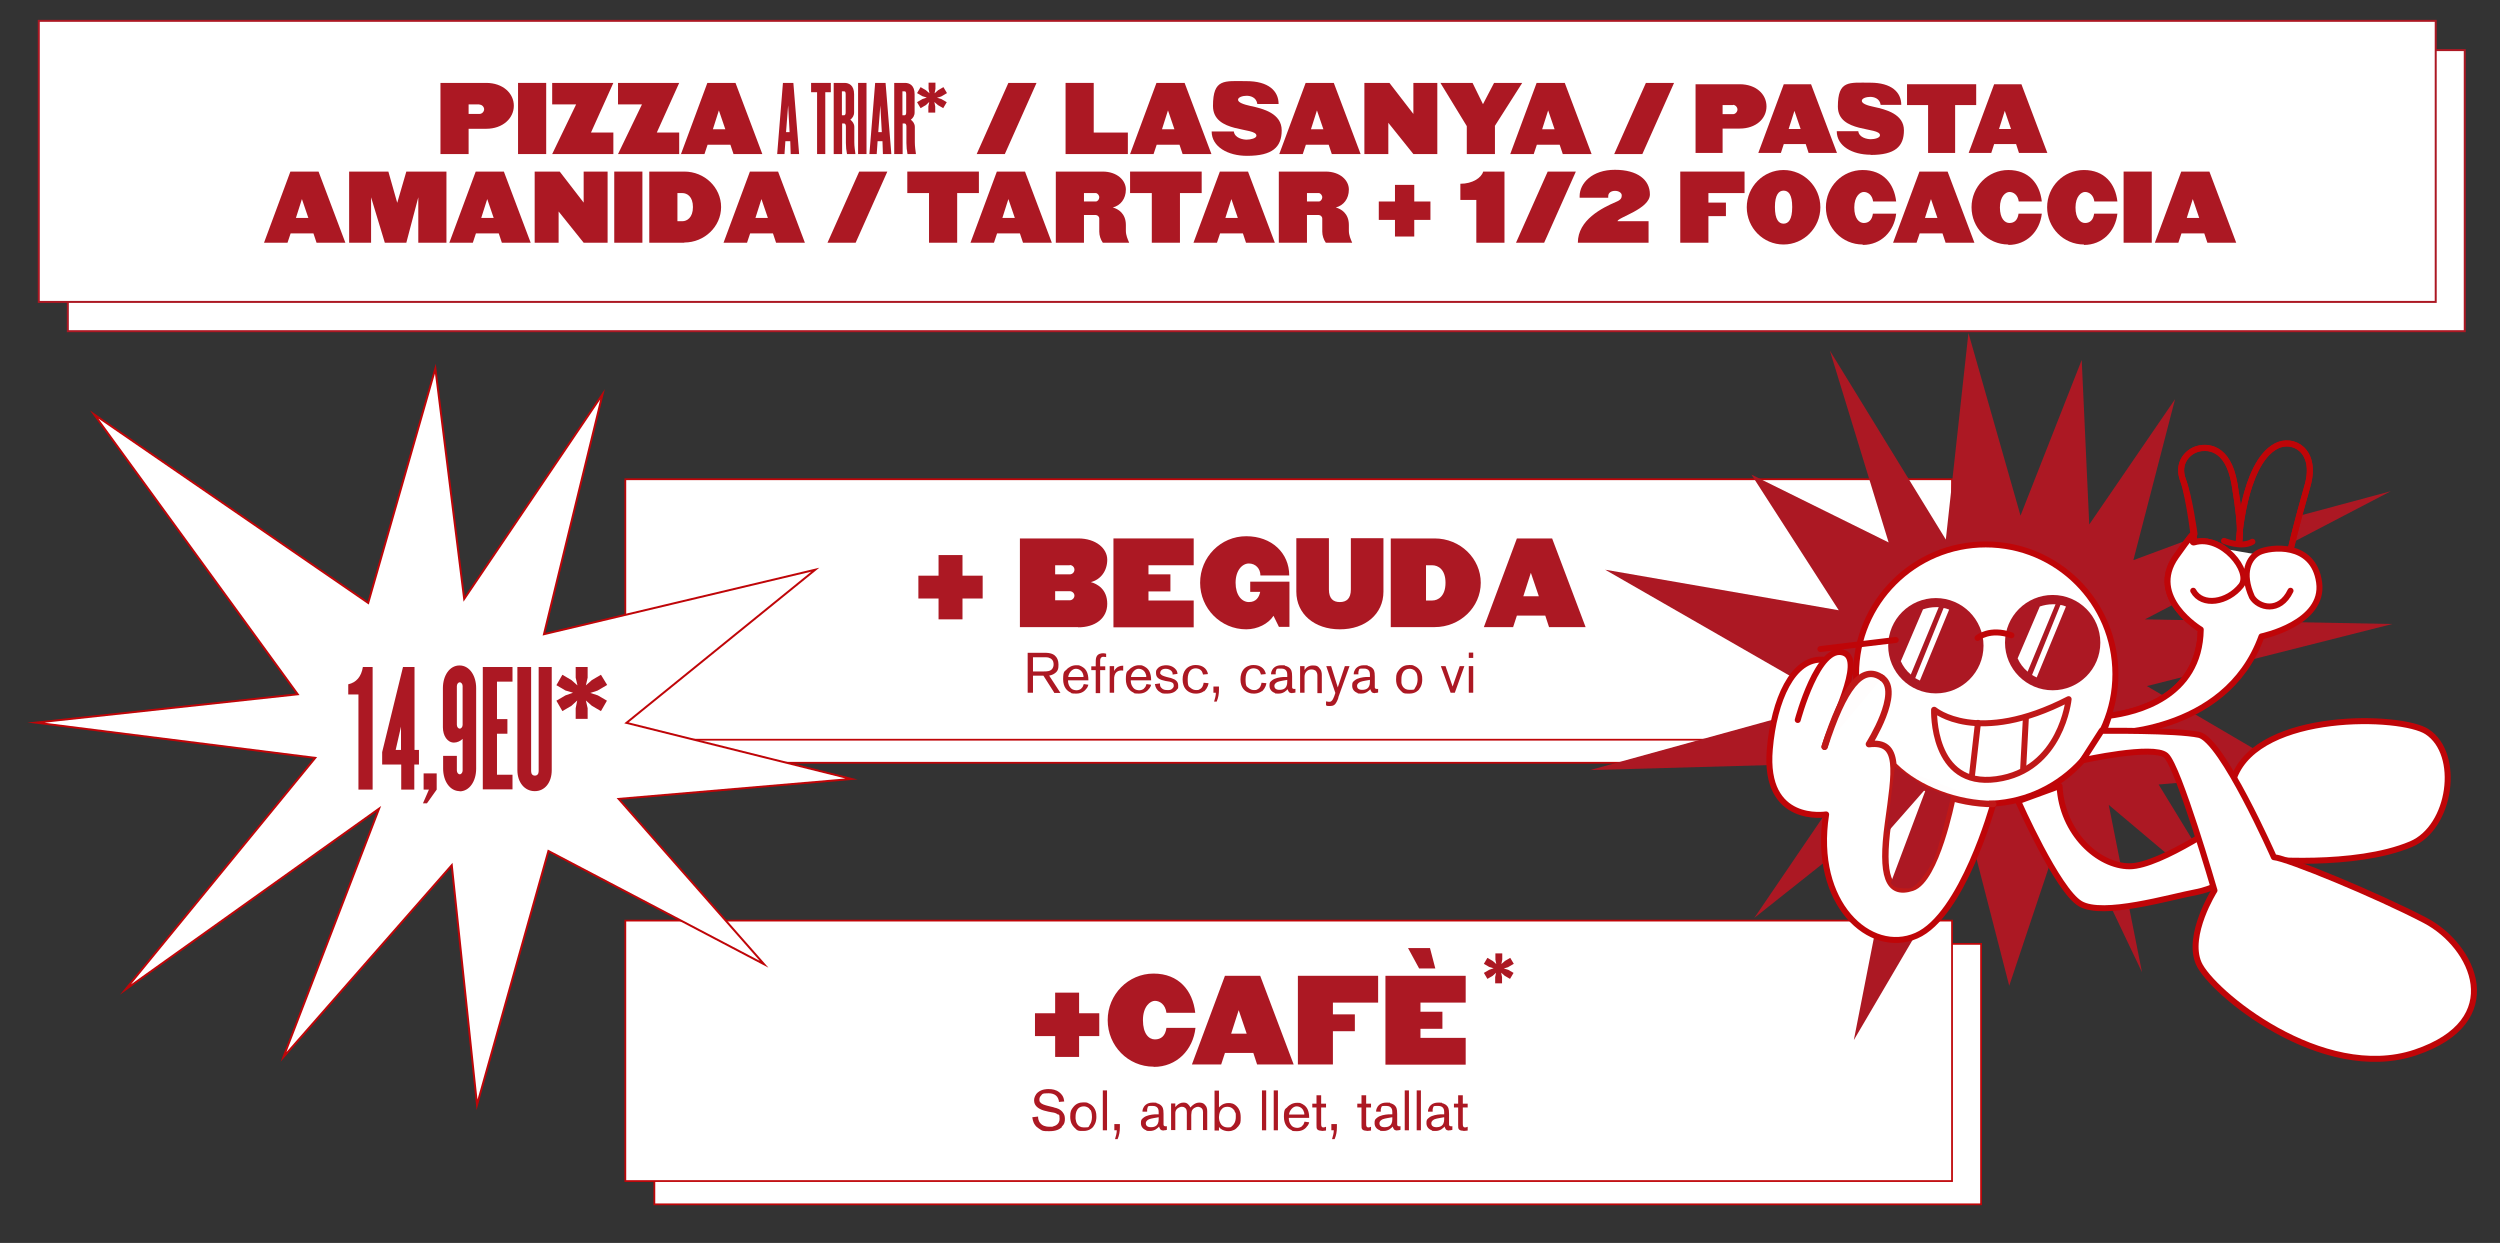 <?xml version="1.0" encoding="UTF-8"?>
<svg id="Capa_1" xmlns="http://www.w3.org/2000/svg" version="1.1" viewBox="0 0 1127.8 560.7">
  <rect x="0" y="0" width="1127.8" height="560.7" fill="#333333" stroke="none"/>
  <!-- Generator: Adobe Illustrator 29.1.0, SVG Export Plug-In . SVG Version: 2.1.0 Build 142)  -->
  <defs>
    <style>
      .st0 {
        stroke: #ac1823;
      }

      .st0, .st1, .st2, .st3, .st4 {
        fill: #fff;
      }

      .st0, .st3 {
        stroke-width: .9px;
      }

      .st0, .st3, .st4 {
        stroke-miterlimit: 10;
      }

      .st5 {
        fill: #ac1823;
      }

      .st6, .st7, .st8, .st2, .st9 {
        stroke-linecap: round;
        stroke-linejoin: round;
      }

      .st6, .st8, .st2 {
        stroke-width: 2.7px;
      }

      .st6, .st8, .st9 {
        fill: none;
      }

      .st6, .st2, .st3, .st4 {
        stroke: #bf0508;
      }

      .st7 {
        fill: #fffdfd;
      }

      .st7, .st8, .st9 {
        stroke: #bf1818;
      }

      .st7, .st9 {
        stroke-width: 2.9px;
      }

      .st4 {
        stroke-width: .8px;
      }
    </style>
  </defs>
  <rect class="st0" x="30.6" y="22.6" width="1081.3" height="126.8"/>
  <rect class="st0" x="17.5" y="9.4" width="1081.3" height="126.8"/>
  <rect class="st4" x="295.2" y="425.8" width="598.5" height="117.5"/>
  <rect class="st4" x="282.1" y="415.3" width="598.5" height="117.5"/>
  <rect class="st4" x="295.2" y="226.6" width="598.5" height="117.5"/>
  <rect class="st4" x="282.1" y="216.2" width="598.5" height="117.5"/>
  <polygon class="st3" points="166.1 272 196.4 166.3 209.4 270.2 271.8 177.9 245.4 286.1 367.8 257 282.6 326.1 384.1 351.4 279.1 360.4 344.7 435 247.4 383.9 215.2 498.4 203.8 390.3 127.9 476.8 171 364.8 56.6 446.4 142.2 341.9 16.2 326 134.3 313.2 42.5 187 166.1 272"/>
  <g>
    <path class="st5" d="M161.7,356.2v-42.9h-4.6v-4.6c3.6-.8,5.9-3.4,6.6-7.8h4.4v55.3h-6.4Z"/>
    <path class="st5" d="M186.9,344.9v11.3h-5.9v-11.3h-8.6v-5.6l9.4-38.4h5.2v37.4h2v6.6h-2.1,0ZM180.9,327.8l-2.4,10.5h2.4v-10.5Z"/>
    <path class="st5" d="M192.7,362.4h-1.9l2.7-6.2h-2.4v-7.3h5.9v7.3l-4.4,6.2h0Z"/>
    <path class="st5" d="M207.4,356.9c-4.5,0-7.5-4.6-7.5-10.2v-5.7h6.2v6.6c0,.9.6,1.7,1.3,1.7s1.3-.8,1.3-1.7v-14.3c-.9,1-2.5,1.7-3.9,1.7-3,0-5-3.1-5-6.9v-17.7c0-5.6,3-10.2,7.5-10.2s7.5,4.6,7.5,10.2v36.4c0,5.6-3,10.2-7.5,10.2h0ZM208.7,309.5c0-.9-.6-1.7-1.3-1.7s-1.3.8-1.3,1.7v17.5c0,.9.6,1.7,1.3,1.7s1.3-.8,1.3-1.7v-17.5Z"/>
    <path class="st5" d="M217.8,356.2v-55.3h13.4v6.6h-7v16.9h4.7v6.6h-4.7v18.5h7v6.6h-13.4Z"/>
    <path class="st5" d="M241.2,356.9c-4.5,0-7.8-3.9-7.8-9.5v-46.5h6.2v47c0,1.2.6,2,1.7,2s1.7-.8,1.7-2v-47h5.9v46.5c0,5.6-3.1,9.5-7.6,9.5h0Z"/>
    <path class="st5" d="M269.7,311.5l-3.4,1.1,3.4,1.1,4.1,2.4-2.7,4.7-4.1-2.4-2.7-2.4.8,3.5v4.8h-5.4v-4.8l.7-3.5-2.6,2.4-4.1,2.4-2.7-4.7,4.1-2.4,3.4-1.2-3.4-1-4.1-2.4,2.7-4.7,4.1,2.4,2.7,2.4-.8-3.5v-4.8h5.4v4.8l-.8,3.5,2.7-2.4,4.1-2.4,2.8,4.6-4.1,2.4h-.1Z"/>
  </g>
  <g>
    <polyline class="st5" points="981.6 272.1 967.6 279.4 1079.2 281.5 968.5 309.5 1035.2 348.6 973.8 353.9 1009.3 412 951.3 363.1 966.3 438.6 932.3 367.2 906.4 444.7 889.4 378.7 836.3 469.2 857.4 361.7 791.4 414.1 839.1 344 717.3 347.4 828.2 316.8 724.1 257 829.5 275.3 790.1 214.1 852 244.7 825.5 158.2 877.8 243.4 888 150.2 911.5 232.6 939.1 162.4 942.5 236.6 981.2 180.1 962.4 252.7 988.8 242.9"/>
    <polyline class="st5" points="1037.2 232.7 1078.5 221.6 1034.8 244.4"/>
    <circle class="st2" cx="895.8" cy="304.1" r="58.5"/>
    <path class="st2" d="M899.2,362.7s-13.9,50.4-34.7,59.4c-20.8,9.1-47-14.4-40.7-54.7,0,0-28.4,4.7-25.4-29.5,1.9-22.2,10.4-41.2,24-40.3"/>
    <path class="st6" d="M1003.3,244s8.1,3.3,12.8.4"/>
    <path class="st9" d="M849,305.8c9.1,6.3-5.9,29.9-5.9,29.9,14.5-1.8,11.8,12.2,8.6,35.8-3.2,23.5,0,32.6,10.9,29s18-39.7,18-39.7"/>
    <path class="st7" d="M854.8,345.8c10.6,10.4,28.4,16.9,44.4,16.9"/>
    <path class="st2" d="M811,324.8s9.2-34.6,20.8-30.3c9.5,3.5-5.8,31.6-8.7,42.4"/>
    <path class="st7" d="M823.1,336.9c8.6-26.7,16.9-37.5,25.9-31.1"/>
    <path class="st6" d="M951.5,322.9c11.9-1.5,40.8-8.2,41.3-38.9,0,0-24.2-14.5-11.1-33s5.2-5.5,8.1-6.3c12.4-3.8,26.2,13.2,21.2,19.5-6.1,7.7-17.6,9.6-21.6,2.3"/>
    <path class="st6" d="M990,240.9s-2.3-16.9-5.2-24.4c-2.8-7.5,1.9-12.5,6.1-13.9,4.2-1.4,14.1-1.7,17.1,15.5,4.1,24.1,1.9,27,1.9,27,0,0,1.9-35.9,16.9-43.9,7.5-4,18.8,1.9,14.1,18.1-4.7,16.2-7.7,29.1-7.7,29.1"/>
    <path class="st6" d="M990.2,246.1s-2.6-22-5.4-29.5c-2.8-7.5,1.9-12.5,6.1-13.9,4.2-1.4,14.1-1.7,17.1,15.5,4.1,24.1,1.9,27,1.9,27,0,0,1.9-35.9,16.9-43.9,7.5-4,18.8,1.9,14.1,18.1-4.7,16.2-7.7,29.1-7.7,29.1"/>
    <path class="st2" d="M1034,252.9l-13.3,33-23.7-2.4-12.9-19.2s7.3-10.6,6.6-18.9"/>
    <path class="st2" d="M1033.3,266.5c-4.9,10.3-14.5,7.7-17.4,2.8-4.9-11-1.4-17.8,3.3-20.2,4.7-2.3,24.4-4.9,27,13.6,2.6,18.5-26,24.4-26,24.4-16.4,45.3-71.5,43.9-71.5,43.9l2.8-8.1c11.9-1.5,40.8-8.2,41.3-38.9,0,0-24.2-14.5-11.1-33s5.2-5.5,8.1-6.3c12.4-3.8,26.2,13.2,21.2,19.5-6.1,7.7-17.6,9.6-21.6,2.3"/>
    <polygon class="st5" points="851 376 869.1 355.4 854.8 345.8 851 376"/>
    <path class="st5" d="M853,398.2l16.1-42.9,11.1,4s-6,25.6-8.1,29.2-7.4,12.3-11.1,12.3-6.8-.2-8.1-2.6h0Z"/>
    <path class="st2" d="M910.4,361.4s17.8,40.3,28.1,46.3c10.2,6,40.2-3,52.5-5.3s28.9-14.8,28.9-14.8c0,0,42.3,4,67.8-6.8,18-7.6,22.6-40.6,7.2-50.7-11.7-7.7-75.3-9.3-86.9,20.2-4.4,9.3-1.5,18.2-1.5,18.2,0,0-31.8,22.3-45.8,22.3s-30.5-14.8-31.6-36.2l-18.6,6.8h-.1Z"/>
    <path class="st2" d="M948.1,329.6l-8.6,13.4s31.9-7.1,37.6-2.2,21.9,60.9,21.9,60.9c0,0-12.7,20.1-7.1,32.9,5.6,12.8,55.5,54.3,97.7,40.2,42.2-14.2,26.4-48.1,4.4-59.6s-62.1-28-68.2-28.5c0,0-23.4-53-33.8-55.2-10.4-2.2-43.9-1.8-43.9-1.8h0Z"/>
    <g>
      <circle class="st5" cx="873.3" cy="291.3" r="21.5"/>
      <g>
        <path class="st1" d="M873.3,273.9c-2,0-4,.4-5.8,1l-10,23.4c1,2.3,2.6,4.4,4.5,6l12.6-30.4h-1.3Z"/>
        <path class="st1" d="M876.8,274.3l-12.8,31.6c.7.4,1.4.8,2.1,1.1l13.2-32c-.8-.3-1.6-.6-2.5-.7Z"/>
      </g>
      <circle class="st5" cx="926" cy="289.9" r="21.5"/>
      <g>
        <path class="st1" d="M926,272.6c-2,0-4,.4-5.8,1l-10,23.4c1,2.3,2.6,4.4,4.5,6l12.6-30.4h-1.3Z"/>
        <path class="st1" d="M929.5,272.9l-12.8,31.6c.7.4,1.4.8,2.1,1.1l13.2-32c-.8-.3-1.6-.6-2.5-.7Z"/>
      </g>
      <line class="st6" x1="821.2" y1="292.8" x2="855.2" y2="288.7"/>
      <path class="st6" d="M892.1,287.8s5.6-4.7,15.3-1.2"/>
    </g>
    <path class="st8" d="M872.6,320.2s19.3,16.5,60.6-4.8c0,0-3.2,32.1-32.6,36.1-29.4,4-28.1-31.3-28.1-31.3h0Z"/>
    <line class="st8" x1="892.3" y1="326.1" x2="889.6" y2="349.8"/>
    <line class="st8" x1="913.9" y1="324.1" x2="912.7" y2="346.6"/>
  </g>
  <g>
    <path class="st5" d="M475.6,312.5l-4.9-7.7h-4.7v7.7h-2.4v-18h8.4c2.5.1,3.7.9,4.4,1.8.5.6,1.1,1.7,1.1,3.5s-.1,3.2-2.4,4.4c-.4.2-.9.4-1.8.6l5.1,7.8h-2.9,0ZM473.8,297c-.9-.6-2.1-.5-3.1-.5h-4.7v6.4h4.8c1.4,0,3,0,3.9-1.2.4-.6.6-1.2.6-1.9s0-1.9-1.4-2.8h0Z"/>
    <path class="st5" d="M490.2,310.5c-.6.9-1.9,2.4-4.7,2.4s-2.1-.3-2.5-.5c-1.5-.6-3.4-2.3-3.4-6s.7-3.5,1.4-4.2c1.1-1.3,2.8-2.1,4.5-2.1s1.3.1,1.9.3c.7.3,2.2,1,3,2.9.3.8.6,1.8.6,3.6h-9.2c0,2.1,1,3.4,1.7,3.9.6.4,1.4.6,2.2.6s1.7-.4,2-.7c.1-.1.4-.4.7-.8.3-.5.4-1.1.5-1.3l2.1.3c-.1.3-.3,1-.8,1.7h0ZM488.6,304.2c-.4-1.5-1.7-2.5-3.3-2.5s-3.2,1.8-3.4,3.7h6.9c0-.6-.1-.9-.2-1.2Z"/>
    <path class="st5" d="M498.9,296.4s-.7-.1-1.1-.1-.9,0-1.3.7c-.2.4-.2.7-.2,1.5v2.1h2.3v1.7h-2.3v10.4h-2v-10.4h-2v-1.7h2v-1c0-1.6,0-2.4.3-3.2.6-1.6,2.4-1.7,2.9-1.7s.8,0,1.5.2v1.6h0Z"/>
    <path class="st5" d="M505.2,302.5c-1.2.2-2.1,1-2.4,2.2-.2.6-.2,1-.2,2.2v5.6h-2v-12h2v2.2c.3-.5.6-1,1.1-1.4s1.4-1,3-1v2.2c-.7-.1-1.2,0-1.5,0h0Z"/>
    <path class="st5" d="M518.5,310.5c-.6.9-1.9,2.4-4.7,2.4s-2.1-.3-2.5-.5c-1.5-.6-3.4-2.3-3.4-6s.7-3.5,1.4-4.2c1.1-1.3,2.8-2.1,4.5-2.1s1.3.1,1.9.3c.7.3,2.2,1,3,2.9.3.8.6,1.8.6,3.6h-9.2c0,2.1,1,3.4,1.7,3.9.6.4,1.4.6,2.2.6s1.7-.4,2-.7c0-.1.4-.4.7-.8.3-.5.4-1.1.5-1.3l2.1.3c0,.3-.3,1-.8,1.7h0ZM516.9,304.2c-.4-1.5-1.7-2.5-3.3-2.5s-3.2,1.8-3.4,3.7h6.9c0-.6,0-.9-.2-1.2Z"/>
    <path class="st5" d="M531.1,310.9c-.6.9-2,2-4.5,2s-2.2,0-3.6-.9c-.2-.1-.5-.3-.9-.8-.9-1-1-2.2-1.1-2.6l2.3-.3c0,.8,0,1.5.7,2.1.7.8,1.7.9,2.7.9s1.5,0,2.2-.7.6-1,.6-1.3,0-.6-.2-.9c-.4-.7-1.6-.9-2.3-1l-1.2-.2c-1.5-.3-2.2-.6-2.8-.9-1-.6-1.5-1.4-1.5-2.6s0-1.2.6-2c1.2-1.6,3.6-1.6,4-1.6,2.5,0,3.9,1.3,4.5,2.1.5.7.6,1.5.6,1.8l-2.2.3c0-.6,0-.8-.2-1.1-.3-.7-1.3-1.5-3-1.5s-2.4,1-2.4,1.8,0,.4.2.6c.4.6,1.3.9,2.7,1.3l1.2.3c.4,0,.7.2,1.1.3,1.6.5,2.9,1.4,2.9,3.2s0,1.1-.5,1.8h.1Z"/>
    <path class="st5" d="M543.1,311.8c-1.4,1.1-3.1,1.1-3.6,1.1s-1.3,0-2.3-.4c-1.5-.5-3.7-2.1-3.7-6s2.1-5.6,3.7-6.1c1-.4,1.8-.4,2.2-.4,3.2,0,4.7,1.7,5.2,3,.2.4.3.7.3,1.1l-2.2.2c0-.2-.2-.8-.5-1.4-.8-1.3-2.3-1.4-2.8-1.4-1.8,0-3.6,1.2-3.6,4.9s.7,3.3,1.4,4c.7.6,1.5.9,2.4.9s1,0,1.5-.3c1.3-.6,1.7-1.8,1.9-3l2.2.2c-.3,2-1.4,3.1-2,3.7h-.1Z"/>
    <path class="st5" d="M548.9,316.5h-1.2c.4-1.3.8-2.7.8-4h-1.1v-2.8h2.5v1.5c0,1.8-.3,3.6-1,5.2h0Z"/>
    <path class="st5" d="M569.2,311.8c-1.4,1.1-3.1,1.1-3.6,1.1s-1.3,0-2.3-.4c-1.5-.5-3.7-2.1-3.7-6s2.1-5.6,3.7-6.1c1-.4,1.8-.4,2.2-.4,3.2,0,4.7,1.7,5.2,3,.2.4.3.7.3,1.1l-2.2.2c0-.2-.2-.8-.5-1.4-.8-1.3-2.3-1.4-2.8-1.4-1.8,0-3.6,1.2-3.6,4.9s.7,3.3,1.4,4c.7.6,1.5.9,2.4.9s1,0,1.5-.3c1.3-.6,1.7-1.8,1.9-3l2.2.2c-.3,2-1.4,3.1-2,3.7h-.1Z"/>
    <path class="st5" d="M583,312.7s-.8,0-1.3-.3c-.2-.2-.4-.4-.4-.5-.3-.5-.4-.8-.4-1-.6.6-1.8,2-4.1,2s-1.4-.2-1.7-.3c-1.4-.5-2.4-1.6-2.4-3.2s.2-1.7,1.3-2.6c1.2-.9,3.3-1.3,4.9-1.4h1.8v-1.1c0-.9-.2-2.7-2.7-2.7s-2,0-2.5,1.5v1.1h-2.1c0-.4,0-.8.2-1.3.4-1.1,1.5-2.8,4.4-2.8s1,0,1.9.3c.5.1,2.1.6,2.7,2.2.2.6.3,1.3.3,2.6v4.7c0,.3,0,.9.9.9s.4,0,.6-.1v1.7c-.6.2-1,.2-1.3.2h-.1ZM580.7,306.9v-.2c-.9.2-3.3.5-4.3.9-.4.2-1.5.7-1.5,1.8s.7,1.8,2.3,1.8,3.5-.5,3.5-3.6,0-.5,0-.7h0Z"/>
    <path class="st5" d="M594.3,312.5v-7.7c0-.4,0-1.5-.9-2.3-.3-.2-.9-.5-1.8-.5s-1.6.3-2.2.9c-.2.2-.5.5-.7,1.1s-.2,1.1-.2,1.7v6.8h-2v-12h2v1.8c.3-.4.5-.7.6-.8.4-.5,1.5-1.3,3.1-1.3s2.4.2,3.4,1.7c.8,1.1.7,2.3.7,3.6v7.2h-2v-.2h0Z"/>
    <path class="st5" d="M603.8,314.7c-.2.6-.5,1.4-.8,1.9-.7,1.4-1.5,1.9-3,1.9s-1,0-1.8-.3v-1.8c.3,0,.7.2,1.3.2s.7,0,1.1-.3c.7-.5,1-1.6,1.3-2.2l.5-1.5-4.1-12.1h2.2l3,9.6,3.2-9.6h2.1l-5.1,14.2h0Z"/>
    <path class="st5" d="M620.3,312.7s-.8,0-1.3-.3c-.2-.2-.4-.4-.4-.5-.3-.5-.4-.8-.4-1-.6.6-1.8,2-4.1,2s-1.4-.2-1.7-.3c-1.4-.5-2.4-1.6-2.4-3.2s.2-1.7,1.3-2.6c1.2-.9,3.3-1.3,4.9-1.4h1.8v-1.1c0-.9-.2-2.7-2.7-2.7s-2,0-2.5,1.5v1.1h-2.1c0-.4,0-.8.2-1.3.4-1.1,1.5-2.8,4.4-2.8s1,0,1.9.3c.5.1,2.1.6,2.7,2.2.2.6.3,1.3.3,2.6v4.7c0,.3,0,.9.9.9s.4,0,.6-.1v1.7c-.6.2-1,.2-1.3.2h-.1ZM618,306.9v-.2c-.9.2-3.3.5-4.3.9-.4.2-1.5.7-1.5,1.8s.7,1.8,2.3,1.8,3.5-.5,3.5-3.6,0-.5,0-.7h0Z"/>
    <path class="st5" d="M640.3,310.9c-.7.8-2,2-4.5,2s-2.7,0-4.2-1.6c-.8-.8-1.8-2.2-1.8-4.8s.4-3.1,1.4-4.4c1.2-1.5,2.7-2.1,4.6-2.1s1.7.2,2.4.5c1.4.6,3.5,2.3,3.4,6,0,.7,0,2.7-1.4,4.4h0ZM638.9,303.4c-.2-.3-.5-.7-.7-.9-.9-.7-1.8-.8-2.2-.8-3.9,0-3.8,4.2-3.8,4.9v1.2c0,.9.7,3.4,3.6,3.4s1.9-.1,2.9-1.5c.8-1.2.8-3,.8-3.3s0-1.9-.6-3.1h0Z"/>
    <path class="st5" d="M656.2,312.5h-1.8l-4.4-12h2.1l3.2,9.2,3.2-9.2h2.1l-4.3,12h0Z"/>
    <path class="st5" d="M662.6,296.8v-2.4h2v2.4h-2ZM662.6,312.5v-12h2v12h-2Z"/>
  </g>
  <g>
    <path class="st5" d="M434.2,270v9.4h-10.8v-9.4h-9.1v-10.3h9.1v-9.3h10.8v9.3h9.1v10.3h-9.1Z"/>
    <path class="st5" d="M486.4,282.9h-26.3v-40h26.3c8,0,13.1,4.5,13.1,9.6s-3,9-7.4,10.1c2.9.8,7.4,3.2,7.4,9.8s-5.5,10.6-13.1,10.6h0ZM482.6,255h-6.6v4.1h6.6c1.1,0,2.1-.9,2.1-2.1s-1-2.1-2.1-2.1h0ZM482.6,266.7h-6.6v4.1h6.6c1.1,0,2.1-1,2.1-2.1s-1-2-2.1-2Z"/>
    <path class="st5" d="M502.3,282.9v-40h36.2v12.1h-20.4v4.1h9.9v7.7h-9.9v4.1h20.4v12.1h-36.2Z"/>
    <path class="st5" d="M577,282.9l-2.5-5.1c-2.3,3.6-7.2,6.1-12.3,6.1-11.5,0-20.8-9.4-20.8-21s9.3-21,20.8-21,19.4,7.6,19.4,17.7h-13c0-3.1-2.2-5.4-5.2-5.4s-6,3.1-6,8.7,2.8,8.7,6,8.7,4.6-2.1,5.1-4.6h-4.5v-4.6h17.7v20.4h-4.7Z"/>
    <path class="st5" d="M604.4,283.9c-11.4,0-19.6-6.9-19.6-17v-24.1h14.7v23.1c0,4.1,1.9,5.7,4.9,5.7s5-1.5,5-5.7v-23.1h14.7v24.1c0,10.1-8.2,17-19.6,17h-.1Z"/>
    <path class="st5" d="M647.2,282.9h-19.8v-40h19.8c11.5,0,20.8,9,20.8,20s-9.3,20-20.8,20ZM646.1,255h-2.8v15.9h2.8c2.7,0,6-2,6-8s-3.3-7.9-6-7.9Z"/>
    <path class="st5" d="M698.8,282.9l-1.7-5.2h-12.8l-1.7,5.2h-13.2l14.9-40h15.9l15.1,40h-16.5ZM690.6,258.4l-3.4,10.6h7l-3.6-10.6Z"/>
  </g>
  <g>
    <path class="st5" d="M479.1,508.4c-1,1-2.6,1.9-5.7,1.9s-3,0-4.9-1.3c-.6-.4-1.1-.8-1.5-1.4-1.1-1.4-1.2-3.1-1.3-3.6l2.6-.3c0,.5,0,2,1.2,3.2.6.7,1.8,1.4,4,1.4s.9,0,1.7-.2c.8-.2,2.8-.9,2.8-3.4s-.5-1.7-.9-2c-.7-.6-1.7-.8-2.5-.9l-1.6-.3c-1.3-.3-2.8-.6-4-1.3-2.2-1.2-2.5-2.8-2.5-3.9s.6-2.6,1.7-3.5c1.8-1.5,4.1-1.5,4.8-1.5,1.7,0,3.4.3,4.8,1.4.8.6,1.3,1.3,1.5,1.6.5.8.7,1.7.8,2.6l-2.4.2c0-.4,0-.7-.2-1.1-.4-1.3-1.5-2.8-4.5-2.8s-2.7.3-3.5,1.2c-.4.4-.6,1-.6,1.6s0,.8.4,1.3c.7.9,2.1,1.2,3.1,1.5l2,.5c.5.1.9.2,1.4.4.6.1,2.8.6,3.9,2.5.3.4.7,1.2.7,2.5s-.1,2.3-1.5,3.7h.2Z"/>
    <path class="st5" d="M493.3,508.2c-.7.8-2,2-4.5,2s-2.7,0-4.2-1.6c-.8-.8-1.8-2.2-1.8-4.8s.4-3.1,1.4-4.4c1.2-1.5,2.7-2.1,4.6-2.1s1.7.2,2.4.5c1.4.6,3.5,2.3,3.4,6,0,.7,0,2.7-1.4,4.4h.1ZM491.9,500.8c-.2-.3-.5-.7-.7-.9-.9-.7-1.8-.8-2.2-.8-3.9,0-3.8,4.2-3.8,4.9s0,1,.1,1.2c.1.9.7,3.4,3.6,3.4s1.9-.1,2.9-1.5c.8-1.2.8-3,.8-3.3s0-1.9-.6-3.1h0Z"/>
    <path class="st5" d="M497.5,509.9v-18h1.9v18h-1.9Z"/>
    <path class="st5" d="M504.2,513.9h-1.2c.4-1.3.8-2.7.8-4h-1.1v-2.8h2.5v1.5c0,1.8-.3,3.6-1,5.2h0Z"/>
    <path class="st5" d="M525,510s-.8,0-1.3-.3c-.2-.2-.4-.4-.4-.5-.3-.5-.4-.8-.4-1-.6.6-1.8,2-4.1,2s-1.4-.2-1.7-.3c-1.4-.5-2.4-1.6-2.4-3.2s.2-1.7,1.3-2.6c1.2-.9,3.3-1.3,4.9-1.4h1.8v-1.1c0-.9-.2-2.7-2.7-2.7s-2,0-2.5,1.5v1.1h-2.1c0-.4,0-.8.2-1.3.4-1.1,1.5-2.8,4.4-2.8s1,0,1.9.3c.5.1,2.1.6,2.7,2.2.2.6.3,1.3.3,2.6v4.7c0,.3,0,.9.9.9s.4,0,.6-.1v1.7c-.6.2-1,.2-1.3.2h-.1ZM522.7,504.2v-.2c-.9.2-3.3.5-4.3.9-.4.2-1.5.7-1.5,1.8s.7,1.8,2.3,1.8,3.5-.5,3.5-3.6,0-.5,0-.7h0Z"/>
    <path class="st5" d="M542.7,509.9v-7.1c0-1.2.2-2.5-1.1-3.2-.2,0-.6-.3-1.1-.3-1.2,0-2.5.8-2.9,2,0,.4-.2.9-.2,1.7v6.8h-2v-6.8c0-1.1.2-2.6-.9-3.3-.2-.2-.6-.4-1.3-.4s-.4,0-.7.1c-.8.2-1.8.8-2.1,1.7-.2.4-.2.7-.2,1.5v7.2h-1.9v-12h1.9v1.6l.8-.8c.8-.7,1.7-1.2,2.8-1.2s1.6.1,2.5,1.1c.3.3.5.7.7,1.1.2-.1.3-.3.4-.4.4-.4,1.7-1.8,3.6-1.8s2.5.9,2.8,1.3c.9,1,.8,2.3.8,3.6v7.5h-2,.1Z"/>
    <path class="st5" d="M558.4,508.3c-.7.9-1.5,1.4-1.9,1.5-.4.2-1.2.5-2.4.5s-2.2-.4-2.8-.7c-.6-.3-1-.7-1.4-1.2v1.6h-2v-18h2v7.7c0-.2.3-.4.6-.7.9-.9,2.3-1.4,3.6-1.4s2.6.1,4.1,1.8c.7.8,1.5,2.1,1.5,4.6s0,2.7-1.3,4.4h0ZM557,501.2c-.4-.6-1.3-1.9-3.2-1.9s-2.3.7-2.7,1.1c-.6.6-1.1,1.6-1.2,3.5,0,1.3.3,2.1.6,2.7.3.7,1.3,2,3.3,2s1.4-.2,1.9-.5c.8-.6,1.8-1.9,1.8-4.2s0-1.5-.6-2.6h.1Z"/>
    <path class="st5" d="M569.3,509.9v-18h1.9v18h-1.9Z"/>
    <path class="st5" d="M574.6,509.9v-18h1.9v18h-1.9Z"/>
    <path class="st5" d="M589.8,507.9c-.6.9-1.9,2.4-4.7,2.4s-2.1-.3-2.5-.5c-1.5-.6-3.4-2.3-3.4-6s.7-3.5,1.4-4.2c1.1-1.3,2.8-2.1,4.5-2.1s1.3.1,1.9.3c.7.3,2.2,1,3,2.9.3.8.6,1.8.6,3.6h-9.2c0,2.1,1,3.4,1.7,3.9.6.4,1.4.6,2.2.6s1.7-.4,2-.7c0-.1.4-.4.7-.8.3-.5.4-1.1.5-1.3l2.1.3c0,.3-.3,1-.8,1.7h0ZM588.2,501.6c-.4-1.5-1.7-2.5-3.3-2.5s-3.2,1.8-3.4,3.7h6.9c0-.6,0-.9-.2-1.2Z"/>
    <path class="st5" d="M596.2,510.1c-1.1,0-1.7-.3-2-.7s-.3-.9-.3-2v-7.8h-1.9v-1.7h1.9v-3.8h2.1v3.8h2.2v1.7h-2.2v6.9c0,.8,0,1.3.2,1.7.2.3.4.4.7.4s.7,0,1.3-.3v1.7c-.2,0-1.2.2-1.9.2h0Z"/>
    <path class="st5" d="M602.1,513.9h-1.2c.4-1.3.8-2.7.8-4h-1.1v-2.8h2.5v1.5c0,1.8-.3,3.6-1,5.2h0Z"/>
    <path class="st5" d="M616.5,510.1c-1.1,0-1.7-.3-2-.7s-.3-.9-.3-2v-7.8h-1.9v-1.7h1.9v-3.8h2.1v3.8h2.2v1.7h-2.2v6.9c0,.8,0,1.3.2,1.7.2.3.4.4.7.4s.7,0,1.3-.3v1.7c-.2,0-1.2.2-1.9.2h0Z"/>
    <path class="st5" d="M630.4,510s-.8,0-1.3-.3c-.2-.2-.4-.4-.4-.5-.3-.5-.4-.8-.4-1-.6.6-1.8,2-4.1,2s-1.4-.2-1.7-.3c-1.4-.5-2.4-1.6-2.4-3.2s.2-1.7,1.3-2.6c1.2-.9,3.3-1.3,4.9-1.4h1.8v-1.1c0-.9-.2-2.7-2.7-2.7s-2,0-2.5,1.5v1.1h-2.1c0-.4,0-.8.2-1.3.4-1.1,1.5-2.8,4.4-2.8s1,0,1.9.3c.5.1,2.1.6,2.7,2.2.2.6.3,1.3.3,2.6v4.7c0,.3,0,.9.9.9s.4,0,.6-.1v1.7c-.6.2-1,.2-1.3.2h-.1ZM628.1,504.2v-.2c-.9.2-3.3.5-4.3.9-.4.2-1.5.7-1.5,1.8s.7,1.8,2.3,1.8,3.5-.5,3.5-3.6,0-.5,0-.7h0Z"/>
    <path class="st5" d="M633.7,509.9v-18h1.9v18h-1.9Z"/>
    <path class="st5" d="M639.1,509.9v-18h1.9v18h-1.9Z"/>
    <path class="st5" d="M653.8,510s-.8,0-1.3-.3c-.2-.2-.4-.4-.4-.5-.3-.5-.4-.8-.4-1-.6.6-1.8,2-4.1,2s-1.4-.2-1.7-.3c-1.4-.5-2.4-1.6-2.4-3.2s.2-1.7,1.3-2.6c1.2-.9,3.3-1.3,4.9-1.4h1.8v-1.1c0-.9-.2-2.7-2.7-2.7s-2,0-2.5,1.5v1.1h-2.1c0-.4,0-.8.2-1.3.4-1.1,1.5-2.8,4.4-2.8s1,0,1.9.3c.5.1,2.1.6,2.7,2.2.2.6.3,1.3.3,2.6v4.7c0,.3,0,.9.9.9s.4,0,.6-.1v1.7c-.6.2-1,.2-1.3.2h-.1ZM651.5,504.2v-.2c-.9.2-3.3.5-4.3.9-.4.2-1.5.7-1.5,1.8s.7,1.8,2.3,1.8,3.5-.5,3.5-3.6,0-.5,0-.7h0Z"/>
    <path class="st5" d="M660.1,510.1c-1.1,0-1.7-.3-2-.7s-.3-.9-.3-2v-7.8h-1.9v-1.7h1.9v-3.8h2.1v3.8h2.2v1.7h-2.2v6.9c0,.8,0,1.3.2,1.7.2.3.4.4.7.4s.7,0,1.3-.3v1.7c-.2,0-1.2.2-1.9.2h0Z"/>
  </g>
  <g>
    <path class="st5" d="M486.8,467.4v9.4h-10.8v-9.4h-9.1v-10.3h9.1v-9.3h10.8v9.3h9.1v10.3h-9.1Z"/>
    <path class="st5" d="M520.4,481.2c-11.5,0-20.7-9.4-20.7-21s9.3-21,20.7-21,17.7,7.7,18.8,17.7h-13c-.5-3.9-3.1-5.4-5.2-5.4s-5.4,2.5-5.4,8.7,2.7,8.7,5.4,8.7,4.7-1.5,5.2-5.2h13.1c-1.1,10-8.5,17.6-18.8,17.6h0Z"/>
    <path class="st5" d="M567.1,480.2l-1.7-5.2h-12.8l-1.7,5.2h-13.2l14.9-40h15.9l15.1,40h-16.5ZM558.8,455.7l-3.4,10.6h7l-3.6-10.6Z"/>
    <path class="st5" d="M601.3,452.3v5.3h9.9v7.6h-9.9v15h-15.8v-40h36.2v12.1h-20.4Z"/>
    <path class="st5" d="M625,480.2v-40h36.2v12.1h-20.4v4.1h9.9v7.7h-9.9v4.1h20.4v12.1h-36.2ZM640.2,436.9l-5-9.2h9.9l2.4,9.2h-7.3Z"/>
  </g>
  <path class="st5" d="M680.4,436.3l-2,.6,2,.6,2.4,1.4-1.6,2.7-2.4-1.4-1.6-1.4.4,2v2.8h-3.1v-2.8l.4-2-1.5,1.4-2.4,1.4-1.6-2.7,2.4-1.4,2-.7-2-.6-2.4-1.4,1.6-2.7,2.4,1.4,1.6,1.4-.4-2v-2.8h3.1v2.8l-.4,2,1.6-1.4,2.4-1.4,1.6,2.7-2.4,1.4h0Z"/>
  <g>
    <g>
      <path class="st5" d="M142.8,109.5l-1.4-4.2h-10.3l-1.4,4.2h-10.6l11.9-32.1h12.7l12.1,32.1h-13.2.2ZM136.2,89.8l-2.7,8.5h5.6l-2.9-8.5h0Z"/>
      <path class="st5" d="M188.7,109.5v-20.5l-5.4,20.5h-9.7l-6.2-20.5v20.5h-9.9v-32.1h17.7l4,14.1,4.1-14.1h18.1v32.1h-12.7Z"/>
      <path class="st5" d="M226.4,109.5l-1.4-4.2h-10.3l-1.4,4.2h-10.6l11.9-32.1h12.7l12.1,32.1h-13.2.2ZM219.8,89.8l-2.7,8.5h5.6l-2.9-8.5h0Z"/>
      <path class="st5" d="M263.3,109.5l-11.3-14.1v14.1h-10.8v-32.1h11.3l10.8,14v-14h10.8v32.1h-10.8Z"/>
      <path class="st5" d="M277.1,109.5v-32.1h12.7v32.1h-12.7Z"/>
      <path class="st5" d="M308.7,109.5h-15.8v-32.1h15.8c9.2,0,16.6,7.2,16.6,16s-7.5,16-16.6,16h0ZM307.8,87.1h-2.2v12.7h2.2c2.1,0,4.8-1.6,4.8-6.4s-2.7-6.3-4.8-6.3Z"/>
      <path class="st5" d="M350.1,109.5l-1.4-4.2h-10.3l-1.4,4.2h-10.6l11.9-32.1h12.7l12.1,32.1h-13.2.2ZM343.5,89.8l-2.7,8.5h5.6l-2.9-8.5Z"/>
      <path class="st5" d="M386,109.5h-12.7l14.3-32.1h12.7l-14.3,32.1Z"/>
      <path class="st5" d="M431.8,87.1v22.4h-12.7v-22.4h-9.8v-9.7h32.3v9.7h-9.8Z"/>
      <path class="st5" d="M461.5,109.5l-1.4-4.2h-10.3l-1.4,4.2h-10.6l11.9-32.1h12.7l12.1,32.1h-13.2.2ZM454.9,89.8l-2.7,8.5h5.6l-2.9-8.5Z"/>
      <path class="st5" d="M497.5,109.5c-1-1.4-1.6-3.3-1.6-5v-5.9c0-.9-.8-1.6-1.6-1.6h-5.3v12.5h-12.7v-32.1h21.1c6.5,0,10.5,3.9,10.5,8.1s-2.4,7.2-5.9,8.1c2.3.6,5.9,2.6,5.9,7.9v2.6c0,2,.8,3.8,1.5,5.4h-11.9ZM494.3,87.1h-5.3v3.8h5.3c.9,0,1.6-1,1.6-1.9s-.8-1.9-1.6-1.9Z"/>
      <path class="st5" d="M532.3,87.1v22.4h-12.7v-22.4h-9.8v-9.7h32.3v9.7h-9.8Z"/>
      <path class="st5" d="M562.1,109.5l-1.4-4.2h-10.3l-1.4,4.2h-10.6l11.9-32.1h12.7l12.1,32.1h-13.2.2ZM555.5,89.8l-2.7,8.5h5.6l-2.9-8.5h0Z"/>
      <path class="st5" d="M598.1,109.5c-1-1.4-1.6-3.3-1.6-5v-5.9c0-.9-.8-1.6-1.6-1.6h-5.3v12.5h-12.7v-32.1h21.1c6.5,0,10.5,3.9,10.5,8.1s-2.4,7.2-5.9,8.1c2.3.6,5.9,2.6,5.9,7.9v2.6c0,2,.8,3.8,1.5,5.4h-11.9ZM594.9,87.1h-5.3v3.8h5.3c.9,0,1.6-1,1.6-1.9s-.8-1.9-1.6-1.9Z"/>
      <path class="st5" d="M638,99.2v7.5h-8.7v-7.5h-7.3v-8.3h7.3v-7.5h8.7v7.5h7.3v8.3h-7.3Z"/>
      <path class="st5" d="M666,109.5v-19.3h-7.2v-7.3c5.5,0,9.5-2.7,10.3-5.5h9.6v32.1h-12.7,0Z"/>
      <path class="st5" d="M696.6,109.5h-12.7l14.3-32.1h12.7l-14.3,32.1Z"/>
      <path class="st5" d="M729.7,99.8h14v9.7h-31.9c0-10.3,10.9-15.7,17.4-18.5,2.2-.9,2.4-1.9,2.4-2.9s-1.2-2-3-2-3.1.9-3.1,2.4v.7h-12.9v-.7c0-5.9,5.7-11.9,15.9-11.9s15.8,4.5,15.8,11.1-14.6,10.4-14.6,12.1h0Z"/>
      <path class="st5" d="M770.7,87.1v4.3h7.9v6.1h-7.9v12h-12.7v-32.1h29v9.7h-16.3Z"/>
      <path class="st5" d="M804.6,110.3c-9.2,0-16.6-7.5-16.6-16.8s7.5-16.8,16.6-16.8,16.6,7.5,16.6,16.8-7.5,16.8-16.6,16.8ZM804.6,86c-2.1,0-3.9,1.8-3.9,7.4s1.7,7.5,3.9,7.5,3.9-1.8,3.9-7.5-1.7-7.4-3.9-7.4Z"/>
      <path class="st5" d="M840.3,110.3c-9.2,0-16.6-7.5-16.6-16.8s7.4-16.8,16.6-16.8,14.2,6.1,15.1,14.2h-10.4c-.4-3.1-2.5-4.3-4.2-4.3s-4.3,2-4.3,7,2.2,7,4.3,7,3.7-1.2,4.1-4.2h10.5c-.9,8-6.8,14.1-15.1,14.1v-.2Z"/>
      <path class="st5" d="M877.7,109.5l-1.4-4.2h-10.3l-1.4,4.2h-10.6l11.9-32.1h12.7l12.1,32.1h-13.2.2ZM871.1,89.8l-2.7,8.5h5.6l-2.9-8.5h0Z"/>
      <path class="st5" d="M906,110.3c-9.2,0-16.6-7.5-16.6-16.8s7.4-16.8,16.6-16.8,14.2,6.1,15.1,14.2h-10.4c-.4-3.1-2.5-4.3-4.2-4.3s-4.3,2-4.3,7,2.2,7,4.3,7,3.7-1.2,4.1-4.2h10.5c-.9,8-6.8,14.1-15.1,14.1v-.2Z"/>
      <path class="st5" d="M940.1,110.3c-9.2,0-16.6-7.5-16.6-16.8s7.4-16.8,16.6-16.8,14.2,6.1,15.1,14.2h-10.4c-.4-3.1-2.5-4.3-4.2-4.3s-4.3,2-4.3,7,2.2,7,4.3,7,3.7-1.2,4.1-4.2h10.5c-.9,8-6.8,14.1-15.1,14.1v-.2Z"/>
      <path class="st5" d="M958,109.5v-32.1h12.7v32.1h-12.7Z"/>
      <path class="st5" d="M995.8,109.5l-1.4-4.2h-10.3l-1.4,4.2h-10.6l11.9-32.1h12.7l12.1,32.1h-13.2.2ZM989.2,89.8l-2.7,8.5h5.6l-2.9-8.5h0Z"/>
    </g>
    <g>
      <path class="st5" d="M784.7,58h-7.6v11h-12.2v-31h19.9c7.4,0,12.1,4.5,12.1,10s-4.7,10-12.1,10ZM781.8,47.4h-4.7v4.1h4.7c1.1,0,2-1.1,2-2.1s-.9-2.1-2-2.1Z"/>
      <path class="st5" d="M815.9,69l-1.3-4h-9.9l-1.3,4h-10.2l11.5-31h12.3l11.7,31h-12.7ZM809.5,50l-2.6,8.2h5.4l-2.8-8.2Z"/>
      <path class="st5" d="M843.9,69.8c-8.3,0-15.3-3.9-15.3-10.6h9.7c.4,2.9,4,3.6,5.6,3.6s4.2-.5,4.2-1.8c0-3.9-19-.9-19-12.9s5-10.8,14.6-10.8,14,4.3,14,10h-9.3c-.4-2.9-3-3.6-4.7-3.6s-3.8.6-3.8,1.8,2.4,2.1,5.4,2.7c5.6,1.2,13.6,3.3,13.6,10.6s-4,11.1-15,11.1Z"/>
      <path class="st5" d="M882,47.4v21.6h-12.2v-21.6h-9.5v-9.4h31.2v9.4h-9.5Z"/>
      <path class="st5" d="M910.8,69l-1.3-4h-9.9l-1.3,4h-10.2l11.5-31h12.3l11.7,31h-12.7ZM904.4,50l-2.6,8.2h5.4l-2.8-8.2Z"/>
    </g>
    <path class="st5" d="M219.3,58.1h-7.9v11.4h-12.7v-32.1h20.6c7.6,0,12.5,4.7,12.5,10.3s-4.9,10.4-12.5,10.4ZM216.3,47.1h-4.9v4.3h4.9c1.2,0,2.1-1.1,2.1-2.1s-.9-2.1-2.1-2.1h0Z"/>
    <path class="st5" d="M233.7,69.5v-32.1h12.7v32.1h-12.7Z"/>
    <path class="st5" d="M249.1,69.5l10.8-22.4h-10.8v-9.7h27.6l-10.1,22.4h10.1v9.7s-27.6,0-27.6,0Z"/>
    <path class="st5" d="M278.8,69.5l10.8-22.4h-10.8v-9.7h27.6l-10.1,22.4h10.1v9.7s-27.6,0-27.6,0Z"/>
    <path class="st5" d="M330.9,69.5l-1.4-4.2h-10.3l-1.4,4.2h-10.6l11.9-32.1h12.7l12.1,32.1h-13.2.2ZM324.3,49.8l-2.7,8.5h5.6l-2.9-8.5Z"/>
    <path class="st5" d="M356.7,69.5l-.2-5.8h-2.2l-.4,5.8h-3.3l2.6-32.1h4.7l2.6,32.1h-3.9,0ZM355.6,46.8l-1,12.8h1.6l-.7-12.8h.1Z"/>
    <path class="st5" d="M372.3,41.6v27.9h-3.7v-27.9h-2.7v-4.2h8.9v4.2h-2.5,0Z"/>
    <path class="st5" d="M382.1,69.5c-.3-1.4-.5-3.3-.5-5v-7.5c0-.7-.3-1.3-.8-1.3h-.9v13.8h-3.8v-32.1h4.9c1.9,0,4.3,1,4.3,5.1v8.2c0,1.5-.7,2.5-1.7,3.3,1,.8,1.8,1.8,1.8,3.3v6.8c0,2,.3,3.8.5,5.4h-3.8ZM381.5,42.5c0-.9-.2-1.3-.7-1.3h-1v10.8h1c.4,0,.7-.4.7-1.3v-8.2Z"/>
    <path class="st5" d="M387.1,69.5v-32.1h3.8v32.1h-3.8Z"/>
    <path class="st5" d="M398.3,69.5l-.2-5.8h-2.2l-.4,5.8h-3.3l2.6-32.1h4.7l2.6,32.1h-3.9,0ZM397.2,46.8l-1,12.8h1.6l-.7-12.8h.1Z"/>
    <path class="st5" d="M409.4,69.5c-.3-1.4-.5-3.3-.5-5v-7.5c0-.7-.3-1.3-.8-1.3h-.9v13.8h-3.8v-32.1h4.9c1.9,0,4.3,1,4.3,5.1v8.2c0,1.5-.7,2.5-1.7,3.3,1,.8,1.8,1.8,1.8,3.3v6.8c0,2,.3,3.8.5,5.4h-3.8ZM408.8,42.5c0-.9-.2-1.3-.7-1.3h-1v10.8h1c.4,0,.7-.4.7-1.3v-8.2Z"/>
    <path class="st5" d="M424.7,43.5l-2,.6,2,.6,2.4,1.4-1.6,2.7-2.4-1.4-1.6-1.4.4,2v2.8h-3.1v-2.8l.4-2-1.5,1.4-2.4,1.4-1.6-2.7,2.4-1.4,2-.7-2-.6-2.4-1.4,1.6-2.7,2.4,1.4,1.6,1.4-.4-2v-2.8h3.1v2.8l-.4,2,1.6-1.4,2.4-1.4,1.6,2.7-2.4,1.4h-.1Z"/>
    <path class="st5" d="M453.3,69.5h-12.7l14.3-32.1h12.7l-14.3,32.1Z"/>
    <path class="st5" d="M480.7,69.5v-32.1h12.7v22.4h15.4v9.7h-28.1Z"/>
    <path class="st5" d="M533.5,69.5l-1.4-4.2h-10.3l-1.4,4.2h-10.6l11.9-32.1h12.7l12.1,32.1h-13.2.2ZM526.9,49.8l-2.7,8.5h5.6l-2.9-8.5h0Z"/>
    <path class="st5" d="M562.5,70.3c-8.6,0-15.9-4.1-15.9-11h10c.4,3,4.1,3.7,5.8,3.7s4.4-.6,4.4-1.8c0-4-19.6-.9-19.6-13.4s5.2-11.2,15.1-11.2,14.5,4.4,14.5,10.3h-9.6c-.4-3-3.1-3.7-4.8-3.7s-3.9.6-3.9,1.8,2.4,2.1,5.6,2.8c5.8,1.2,14.1,3.4,14.1,11s-4.2,11.5-15.6,11.5h0Z"/>
    <path class="st5" d="M600.8,69.5l-1.4-4.2h-10.3l-1.4,4.2h-10.6l11.9-32.1h12.7l12.1,32.1h-13.2.2ZM594.1,49.8l-2.7,8.5h5.6l-2.9-8.5h0Z"/>
    <path class="st5" d="M637.6,69.5l-11.3-14.1v14.1h-10.8v-32.1h11.3l10.8,14v-14h10.8v32.1h-10.8Z"/>
    <path class="st5" d="M674.4,56.9v12.6h-12.7v-12.6l-11.9-19.5h14.5l4.7,9.6,5-9.6h12.7l-12.4,19.5h.1Z"/>
    <path class="st5" d="M705,69.5l-1.4-4.2h-10.3l-1.4,4.2h-10.6l11.9-32.1h12.7l12.1,32.1h-13.2.2ZM698.4,49.8l-2.7,8.5h5.6l-2.9-8.5h0Z"/>
    <path class="st5" d="M740.9,69.5h-12.7l14.3-32.1h12.7l-14.3,32.1Z"/>
  </g>
</svg>